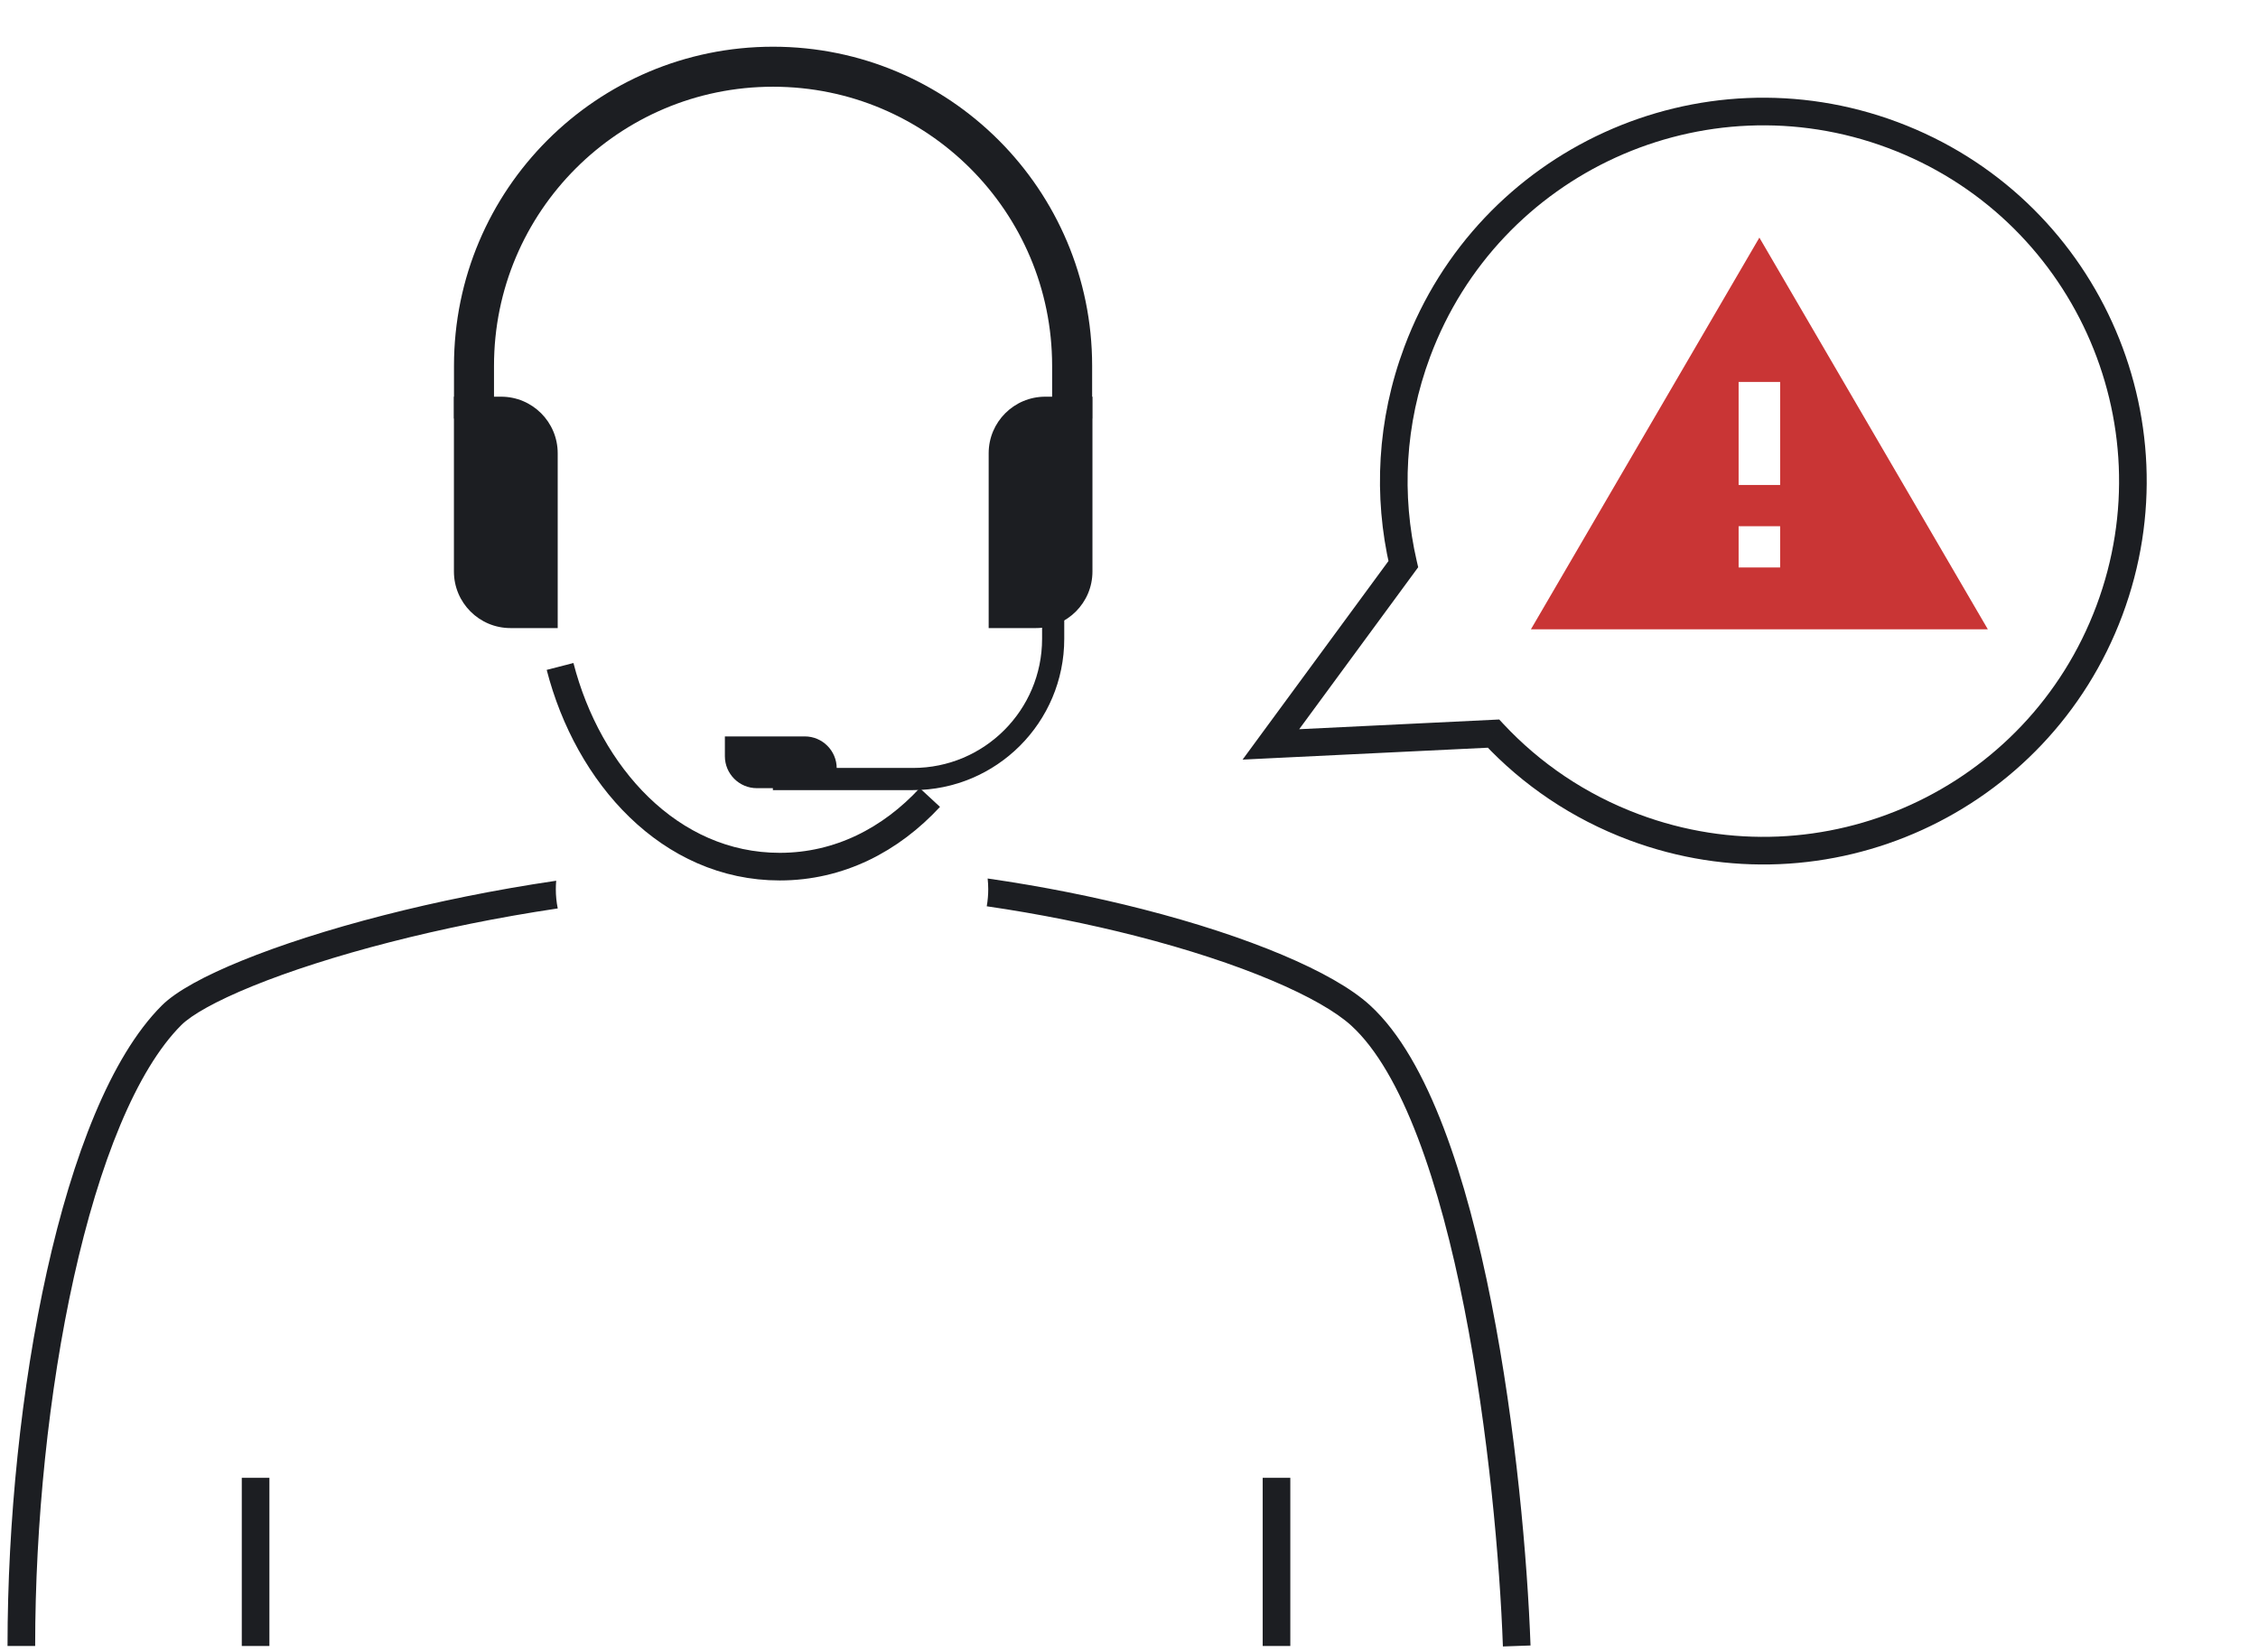 <?xml version="1.0" encoding="UTF-8"?> <svg xmlns="http://www.w3.org/2000/svg" width="108" height="79" viewBox="0 0 108 79" fill="none"><path fill-rule="evenodd" clip-rule="evenodd" d="M47.196 43.346C47.243 43.078 47.267 42.806 47.267 42.531C47.267 42.358 47.257 42.186 47.239 42.017C49.867 42.395 52.368 42.9 54.639 43.481C57.202 44.136 59.482 44.89 61.333 45.67C63.169 46.444 64.634 47.265 65.522 48.076C66.957 49.387 68.112 51.488 69.05 53.946C69.993 56.418 70.743 59.323 71.333 62.31C72.512 68.283 73.06 74.653 73.205 78.701L71.884 78.748C71.742 74.753 71.199 68.455 70.037 62.565C69.455 59.62 68.723 56.795 67.815 54.417C66.902 52.023 65.838 50.154 64.631 49.052C63.911 48.395 62.614 47.644 60.82 46.888C59.041 46.138 56.825 45.404 54.312 44.761C52.125 44.202 49.722 43.714 47.196 43.346ZM26.677 43.449C23.809 43.876 21.096 44.436 18.674 45.057C16.076 45.722 13.823 46.456 12.082 47.163C10.31 47.884 9.156 48.544 8.669 49.031C7.606 50.094 6.623 51.729 5.751 53.814C4.881 55.891 4.138 58.374 3.533 61.094C2.324 66.536 1.682 72.879 1.682 78.724H0.36C0.36 72.793 1.011 66.353 2.243 60.808C2.859 58.035 3.624 55.473 4.532 53.304C5.436 51.143 6.5 49.331 7.735 48.096C8.428 47.403 9.808 46.661 11.585 45.939C13.393 45.204 15.704 44.454 18.346 43.777C20.842 43.137 23.642 42.56 26.603 42.124C26.591 42.259 26.585 42.394 26.585 42.531C26.585 42.842 26.616 43.149 26.677 43.449Z" fill="#1C1E22"></path><path d="M51.28 20.019V17.496C51.28 9.596 44.875 3.191 36.975 3.191V3.191C29.075 3.191 22.671 9.596 22.671 17.496V20.019" stroke="#1C1E22" stroke-width="1.914"></path><path d="M26.675 21.679C26.675 20.184 25.463 18.973 23.968 18.973H21.711V27.333C21.711 28.828 22.922 30.04 24.417 30.04H26.675V21.679Z" fill="#1C1E22"></path><path d="M26.788 31.875C28.129 37.082 32.045 41.45 37.295 41.45C40.149 41.45 42.609 40.158 44.475 38.143" stroke="#1C1E22" stroke-width="1.321"></path><path d="M38.491 35.221C39.336 35.221 40.02 35.906 40.02 36.75L40.02 37.697L36.201 37.697C35.356 37.697 34.671 37.012 34.671 36.168L34.671 35.221L38.491 35.221Z" fill="#1C1E22"></path><path d="M50.373 27.115C50.373 28.068 50.373 29.29 50.373 30.553C50.373 34.257 47.37 37.26 43.666 37.26H36.966" stroke="#1C1E22" stroke-width="1.06"></path><path d="M47.288 21.679C47.288 20.184 48.5 18.973 49.995 18.973H52.252V27.333C52.252 28.828 51.04 30.04 49.546 30.04H47.288V21.679Z" fill="#1C1E22"></path><path d="M61.055 70.682V78.725" stroke="#1C1E22" stroke-width="1.321"></path><path d="M12.225 70.682V78.725" stroke="#1C1E22" stroke-width="1.321"></path><path d="M67.119 26.984L67.652 27.375L67.832 27.13L67.763 26.835L67.119 26.984ZM60.787 35.603L60.254 35.212L59.433 36.331L60.819 36.263L60.787 35.603ZM71.434 35.087L71.916 34.636L71.708 34.412L71.402 34.427L71.434 35.087ZM100.274 28.967C96.984 37.767 87.184 42.234 78.384 38.944L77.921 40.182C87.405 43.727 97.967 38.913 101.512 29.43L100.274 28.967ZM90.297 7.076C99.097 10.366 103.564 20.167 100.274 28.967L101.512 29.43C105.057 19.946 100.243 9.384 90.76 5.839L90.297 7.076ZM68.406 17.054C71.696 8.254 81.497 3.787 90.297 7.076L90.76 5.839C81.276 2.293 70.714 7.107 67.169 16.591L68.406 17.054ZM67.763 26.835C67.034 23.69 67.191 20.305 68.406 17.054L67.169 16.591C65.86 20.093 65.69 23.743 66.476 27.133L67.763 26.835ZM61.319 35.995L67.652 27.375L66.587 26.593L60.254 35.212L61.319 35.995ZM71.402 34.427L60.755 34.944L60.819 36.263L71.466 35.747L71.402 34.427ZM78.384 38.944C75.836 37.992 73.654 36.495 71.916 34.636L70.951 35.538C72.824 37.543 75.178 39.156 77.921 40.182L78.384 38.944Z" fill="#1C1E22"></path><path d="M85.144 23.196H83.158V18.267H85.144M85.144 27.14H83.158V25.168H85.144M73.224 30.098H95.078L84.151 11.365L73.224 30.098Z" fill="#C93535"></path></svg> 